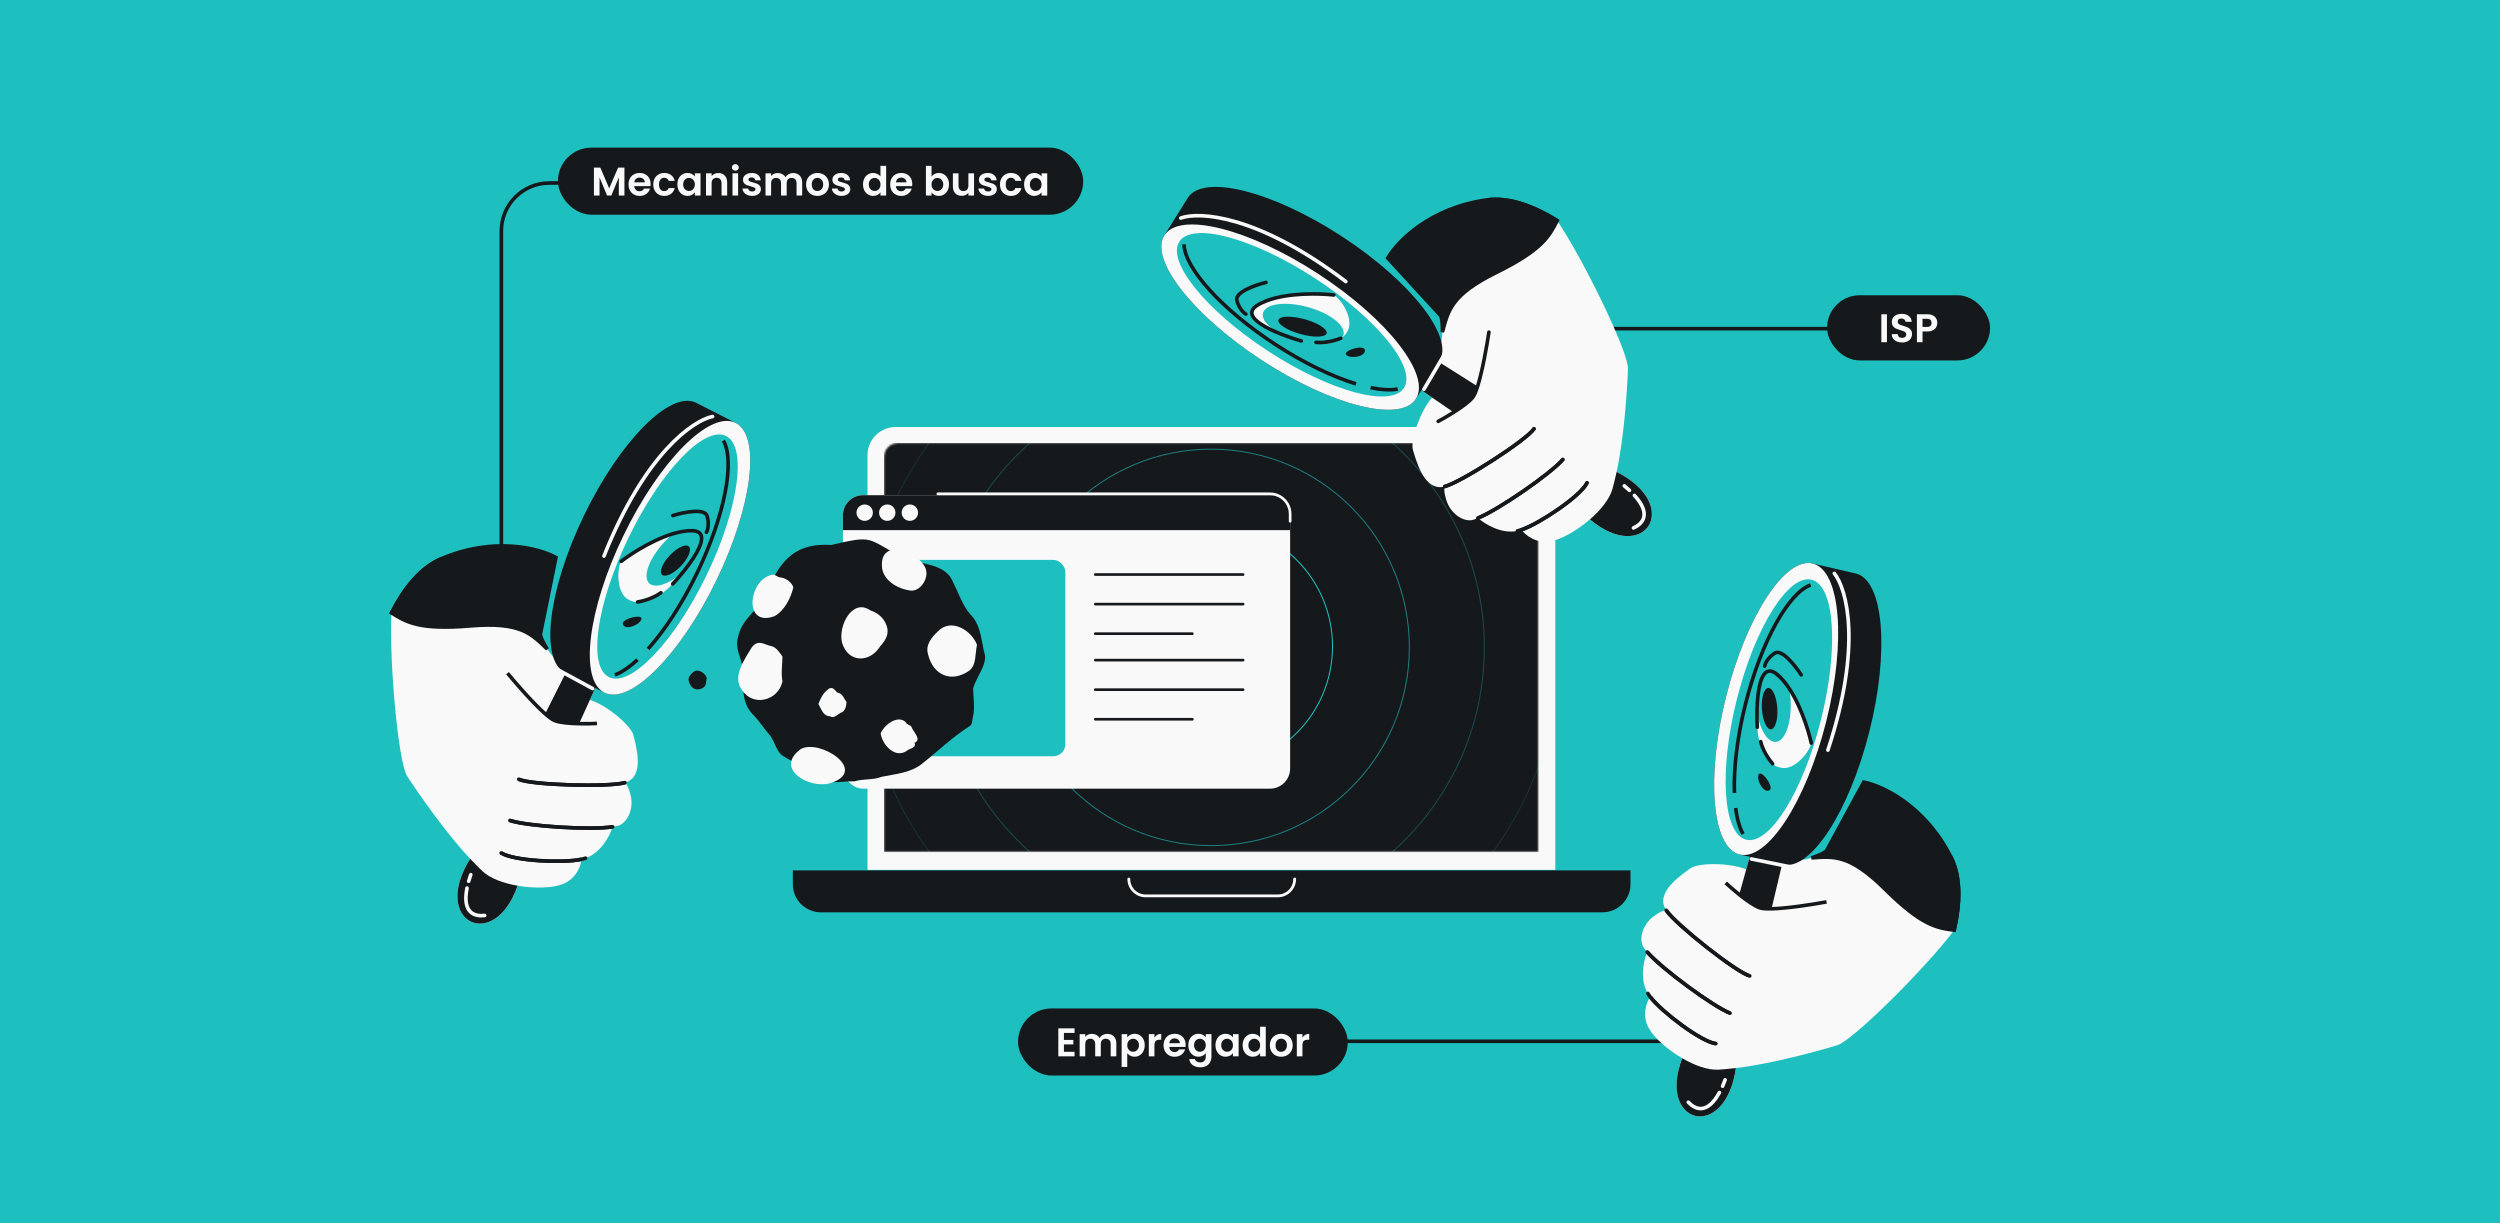 <svg width="1304" height="638" viewBox="0 0 1304 638" fill="none" xmlns="http://www.w3.org/2000/svg">
<rect x="0" y="0" width="1304" height="638" fill="#808080" stroke="none"/>
<rect width="1304" height="638" transform="matrix(1 0 0 -1 0 638)" fill="#1EBFBF"/>
<path d="M413.537 454.002H850.463V461.212C850.463 469.31 843.898 475.875 835.8 475.875H428.2C420.102 475.875 413.537 469.31 413.537 461.212V454.002Z" fill="#16191C"/>
<path d="M588.788 458.496V458.496C588.788 463.355 592.726 467.294 597.585 467.294H666.501C671.36 467.294 675.299 463.355 675.299 458.496V458.496" stroke="#F9F9F9" stroke-width="1.466" stroke-linecap="round"/>
<path d="M452.482 237.399C452.482 229.301 459.047 222.736 467.145 222.736H796.589C804.687 222.736 811.252 229.3 811.252 237.399V453.735H452.482V237.399Z" fill="#F9F9F9"/>
<mask id="mask0_13_2704" style="mask-type:alpha" maskUnits="userSpaceOnUse" x="461" y="231" width="342" height="214">
<path d="M461.105 238.403C461.105 234.353 464.388 231.071 468.437 231.071H795.204C799.253 231.071 802.536 234.353 802.536 238.403V444.465H461.105V238.403Z" fill="#1EBFBF"/>
</mask>
<g mask="url(#mask0_13_2704)">
<rect x="461.105" y="231.071" width="341.431" height="213.394" fill="#16191C"/>
<path d="M643.789 304.94C645.414 304.983 646.948 305.014 648.186 305.237C650.777 305.909 653.218 307.348 654.488 310.227C654.488 310.227 654.773 310.739 654.981 312.215C655.187 313.684 655.501 317.749 655.503 317.784C655.938 324.584 655.985 331.656 656.055 338.32C655.943 340.929 655.229 343.38 654.146 345.62C651.499 351.097 646.647 355.317 642.999 357.513C633.971 362.19 625.24 366.356 617.85 369.711C610.026 372.694 606.475 369.7 605.297 366.145C605.059 365.177 604.977 364.181 605.013 363.261C605.014 363.235 605.088 361.035 605.626 357.435C606.168 353.813 610.157 327.735 614.441 314.366C615.522 311.278 619.552 305.478 629.141 304.94H643.789Z" fill="#1EBFBF"/>
<path d="M642.189 317.142C642.885 317.142 643.45 317.717 643.45 318.427V322.923C643.45 323.632 642.885 324.207 642.189 324.207H641.559C637.382 324.207 633.996 327.658 633.996 331.914V338.818C633.996 346.976 627.506 353.59 619.501 353.59H618.87C618.174 353.59 617.61 353.015 617.61 352.305L617.61 347.81C617.61 347.1 618.174 346.525 618.87 346.525H619.501C623.677 346.525 627.063 343.075 627.063 338.818V331.914C627.063 323.756 633.553 317.142 641.559 317.142L642.189 317.142Z" fill="#16191C"/>
<circle opacity="0.3" cx="631.714" cy="337.684" r="142.516" stroke="#1EBFBF" stroke-width="0.533"/>
<circle opacity="0.15" cx="631.715" cy="337.683" r="181.634" stroke="#1EBFBF" stroke-width="0.533"/>
<circle opacity="0.6" cx="631.716" cy="337.679" r="103.4" stroke="#1EBFBF" stroke-width="0.533"/>
<circle cx="631.237" cy="337.2" r="63.805" stroke="#1EBFBF" stroke-width="0.533"/>
</g>
<rect x="439.661" y="258.284" width="233.273" height="153.086" rx="10.518" fill="#F9F9F9"/>
<path d="M662.416 258.284H450.179C444.37 258.284 439.661 262.993 439.661 268.802V276.528H672.934V268.802C672.934 262.993 668.225 258.284 662.416 258.284Z" fill="#16191C"/>
<path d="M489.173 257.582H662.416C668.225 257.582 672.934 262.292 672.934 268.101V271.892" stroke="#F9F9F9" stroke-width="1.402" stroke-linecap="round"/>
<circle cx="451.017" cy="267.406" r="4.276" fill="#F9F9F9"/>
<circle cx="462.797" cy="267.406" r="4.276" fill="#F9F9F9"/>
<circle cx="474.576" cy="267.406" r="4.276" fill="#F9F9F9"/>
<path d="M571.303 299.679H648.4" stroke="#16191C" stroke-width="1.402" stroke-linecap="round"/>
<path d="M571.303 315.105H648.4" stroke="#16191C" stroke-width="1.402" stroke-linecap="round"/>
<path d="M571.303 330.532H621.922" stroke="#16191C" stroke-width="1.402" stroke-linecap="round"/>
<path d="M571.303 344.315H648.4" stroke="#16191C" stroke-width="1.402" stroke-linecap="round"/>
<path d="M571.303 359.742H648.4" stroke="#16191C" stroke-width="1.402" stroke-linecap="round"/>
<path d="M571.303 375.169H621.922" stroke="#16191C" stroke-width="1.402" stroke-linecap="round"/>
<rect x="455.852" y="292.036" width="99.825" height="102.429" rx="6.311" fill="#1EBFBF"/>
<path d="M512.51 336.031C512.864 337.715 513.06 339.446 513.61 341.073C515.008 346.524 509.08 353.499 507.587 358.996C507.621 363.933 508.702 368.956 507.464 373.935C506.972 375.809 507.392 378.174 505.3 379.056C496.479 384.706 488.88 392.142 480.646 398.61C474.744 403.181 466.965 403.717 459.9 405.168C455.35 407.021 450.392 406.083 445.848 407.533C441.558 407.431 437.224 408.207 432.931 407.925C429 408.066 426.047 405.938 423.312 403.419C419.189 399.516 413.744 397.648 409.02 394.674C405.059 392.624 404.38 387.333 401.82 383.854C398.874 380.521 396.45 376.696 393.424 373.401C386.04 366.612 387.849 357.053 387.39 348.088C386.456 342.981 383.377 338.096 384.877 332.678C386.555 323.321 395.078 317.902 400.338 310.593C400.603 310.256 400.89 309.806 400.892 309.407C400.913 306.095 402.401 303.236 403.914 300.485C410.878 287.954 419.466 283.438 433.589 284.254C456.34 278.899 451.656 280.841 471.216 290.957C479.963 294.612 493.527 293.546 497.298 304.073C500.162 309.618 502.034 315.846 506.239 320.581C510.461 324.763 511.408 330.46 512.51 336.031Z" fill="#16191C"/>
<path d="M509.612 336.367C508.566 340.647 509.387 346.649 505.777 349.649C496.435 356.44 486.646 352.291 484.074 341.271C482.62 336.402 485.853 332.513 489.137 329.409C495.983 322.115 506.695 328.656 509.612 336.367Z" fill="#F9F9F9"/>
<path d="M368.622 353.518C368.239 355.085 368.539 357.284 367.217 358.382C363.796 360.869 360.211 359.35 359.269 355.314C358.737 353.531 359.92 352.106 361.123 350.97C363.63 348.299 367.553 350.694 368.622 353.518Z" fill="#16191C"/>
<path d="M402.859 299.795C404.383 299.552 405.221 300.805 406.531 301.124C409.607 301.208 413.204 303.766 413.794 306.464C412.431 312.077 409.08 318.675 403.874 321.44C387.269 327.401 390.59 301.861 402.859 299.795Z" fill="#F9F9F9"/>
<path d="M408.118 342.425C408.082 346.721 407.303 351.111 408.146 355.333C406.088 365.499 392.539 369.062 386.829 359.596C381.82 352.837 388.51 343.706 392.147 337.635C395.582 333.362 398.24 336.102 402.129 336.982C404.843 337.313 407.125 341.084 408.118 342.425Z" fill="#F9F9F9"/>
<path d="M439.229 335.242C437 326.543 444.605 311.851 453.91 318.343C458.047 319.746 461.154 322.422 462.489 326.455C464.005 330.581 461.878 334.044 459.141 337.065C453.493 346.088 442.28 345.627 439.229 335.242Z" fill="#F9F9F9"/>
<path d="M433.043 408.53C422.025 411.686 403.69 400.956 417.633 390.746C427.459 385.099 453.643 402.08 433.043 408.53Z" fill="#F9F9F9"/>
<path d="M460.228 297.101C457.651 280.776 477.327 286.157 482.431 295.68C485.157 300.51 480.668 308.451 475.036 308.073C468.852 307.285 461.688 303.491 460.228 297.101Z" fill="#F9F9F9"/>
<path d="M477.016 387.407C478.186 390.403 474.379 390.141 472.875 391.703C466.764 395.861 460.073 388.241 459.352 382.519C461.185 378.161 468.137 372.661 472.435 376.669C472.89 378.128 474.595 377.925 475.386 379.061C476.194 381.671 481.044 385.761 477.016 387.407Z" fill="#F9F9F9"/>
<path d="M432.842 358.946C435.418 358.249 435.637 361.356 437.654 361.525C439.587 362.04 440.352 364.686 441.541 366.156C441.493 368.316 440.847 371.214 438.389 371.829C436.506 372.878 435.23 374.881 432.781 373.601C429.229 373.429 428.435 369.772 426.888 367.169C428.071 364.08 429.774 360.621 432.842 358.946Z" fill="#F9F9F9"/>
<path d="M998.841 171.429L837.999 171.429" stroke="#16191C" stroke-width="1.891"/>
<g clip-path="url(#clip0_13_2704)">
<rect x="953" y="154" width="85" height="34" rx="17" fill="#16191C"/>
<path d="M984.23 163.906V178.5H981.302V163.906H984.23ZM992.16 178.646C991.143 178.646 990.223 178.472 989.401 178.124C988.592 177.775 987.951 177.273 987.477 176.618C987.003 175.963 986.759 175.19 986.745 174.297H989.881C989.923 174.897 990.132 175.371 990.509 175.719C990.899 176.068 991.429 176.242 992.098 176.242C992.781 176.242 993.317 176.082 993.708 175.761C994.098 175.427 994.293 174.994 994.293 174.465C994.293 174.033 994.161 173.677 993.896 173.398C993.631 173.12 993.296 172.904 992.892 172.75C992.502 172.583 991.958 172.402 991.261 172.207C990.314 171.928 989.54 171.656 988.941 171.391C988.355 171.112 987.846 170.701 987.414 170.158C986.996 169.6 986.787 168.861 986.787 167.941C986.787 167.077 987.003 166.325 987.435 165.683C987.867 165.042 988.474 164.554 989.254 164.22C990.035 163.871 990.927 163.697 991.93 163.697C993.436 163.697 994.655 164.066 995.589 164.805C996.537 165.53 997.06 166.548 997.157 167.858H993.938C993.91 167.356 993.694 166.945 993.289 166.624C992.899 166.29 992.376 166.122 991.721 166.122C991.15 166.122 990.69 166.269 990.341 166.562C990.007 166.854 989.84 167.279 989.84 167.837C989.84 168.227 989.965 168.555 990.216 168.82C990.481 169.07 990.801 169.28 991.178 169.447C991.568 169.6 992.112 169.781 992.809 169.99C993.756 170.269 994.53 170.548 995.129 170.827C995.729 171.106 996.244 171.524 996.677 172.081C997.109 172.639 997.325 173.371 997.325 174.277C997.325 175.057 997.123 175.782 996.718 176.451C996.314 177.12 995.722 177.657 994.941 178.061C994.161 178.451 993.234 178.646 992.16 178.646ZM1010.5 168.422C1010.5 169.203 1010.32 169.935 1009.94 170.618C1009.58 171.301 1009 171.851 1008.2 172.269C1007.42 172.688 1006.43 172.897 1005.24 172.897H1002.79V178.5H999.862V163.906H1005.24C1006.36 163.906 1007.33 164.101 1008.12 164.492C1008.92 164.882 1009.51 165.419 1009.9 166.102C1010.3 166.785 1010.5 167.558 1010.5 168.422ZM1005.11 170.534C1005.92 170.534 1006.52 170.353 1006.91 169.99C1007.3 169.614 1007.49 169.091 1007.49 168.422C1007.49 167.001 1006.7 166.29 1005.11 166.29H1002.79V170.534H1005.11Z" fill="#F9F9F9"/>
</g>
<path d="M753.579 253.767C742.64 256.716 738.53 239.482 737.004 234.754C735.498 230.084 740.653 214.493 746.985 207.359L741.062 203.283L750.357 188.684C750.344 186.377 750.507 183.973 751.136 181.473C751.896 178.453 752.246 175.669 752.349 173.251C752.522 169.199 752.002 166.177 751.559 164.806L723.834 134.599C728.658 126.179 745.752 108.329 775.537 104.288C787.185 102.708 800.012 107.499 812.215 115.076C825.972 135.385 849.363 183.541 849.14 192.197C848.909 201.117 847.179 228.337 843.227 246.143C878.036 263.788 857.779 294.843 829.296 270.923C822.497 276.805 814.345 281.364 808.902 282.321C800.998 283.711 795.424 278.897 793.624 276.316C792.853 276.576 792.141 276.779 791.498 276.916C783.031 278.719 774.271 273.193 770.95 270.204C769.284 270.886 768.043 271.295 767.374 271.358C762.307 271.832 756.502 267.325 754.553 261.283C752.994 256.45 753.254 254.259 753.579 253.767Z" fill="#F9F9F9"/>
<path d="M800.132 223.667C796.235 229.564 762.332 251.406 753.581 253.766M775.539 104.286C787.186 102.706 800.014 107.498 812.217 115.074M815.164 239.698C808.958 246.986 781.898 265.721 770.951 270.202M791.499 276.914C792.143 276.777 792.855 276.574 793.626 276.315C803.008 273.154 824.494 258.729 827.79 251.866" stroke="#16191C" stroke-width="1.891" stroke-linecap="round"/>
<path d="M768.169 207.299C766.282 209.621 762.216 212.54 758.208 215.079L741.062 203.283L750.358 188.684L770.708 201.549C769.866 204.209 769.006 206.269 768.169 207.299Z" fill="#16191C"/>
<path d="M841.024 255.137C839.483 260.454 834.84 266.128 829.296 270.923C857.779 294.842 878.036 263.788 843.227 246.142C842.385 249.936 841.627 253.058 841.024 255.137Z" fill="#16191C"/>
<path d="M800.13 223.668C796.232 229.566 762.329 251.408 753.578 253.767M815.162 239.699C808.955 246.988 781.895 265.723 770.949 270.204M827.788 251.867C824.492 258.73 803.006 273.156 793.624 276.316M750.154 219.78C752.149 218.719 755.161 217.009 758.207 215.079C762.215 212.54 766.281 209.621 768.168 207.299C769.005 206.269 769.865 204.209 770.707 201.549C773.207 193.652 775.544 180.468 776.615 173.252" stroke="#16191C" stroke-width="1.891" stroke-linecap="round"/>
<path d="M723.836 134.598L751.562 164.804C752.004 166.175 752.524 169.197 752.351 173.25C755.385 162.115 756.73 153.856 780.498 142.129C804.265 130.401 808.086 123.368 812.217 115.075C800.015 107.498 787.187 102.707 775.54 104.287C745.754 108.328 728.66 126.178 723.836 134.598Z" fill="#16191C" stroke="#16191C" stroke-width="1.891"/>
<path d="M750.708 188.541C758.826 176.092 736.064 146.867 699.868 123.265C663.672 99.663 627.749 90.623 619.631 103.072L607.396 122.68C599.278 135.129 622.04 164.355 658.236 187.956C694.432 211.558 730.355 220.599 738.473 208.149L750.708 188.541Z" fill="#16191C"/>
<ellipse cx="672.934" cy="165.412" rx="26.91" ry="78.24" transform="rotate(-56.894 672.934 165.412)" fill="#F9F9F9"/>
<ellipse cx="673.729" cy="164.188" rx="22.584" ry="69.911" transform="rotate(-56.894 673.729 164.188)" fill="#F9F9F9"/>
<ellipse cx="673.729" cy="164.188" rx="22.584" ry="69.911" transform="rotate(-56.894 673.729 164.188)" fill="#1EBFBF"/>
<path d="M617.588 127.403C617.768 139.645 637.058 161.304 665.11 179.595C680.116 189.38 694.994 196.482 707.311 200.241M714.904 202.201C720.499 203.352 725.31 203.618 729.027 202.914" stroke="#16191C" stroke-width="1.891"/>
<path d="M655.862 159.206C666.582 152.529 686.894 152.86 695.71 153.86C699.618 155.997 706.165 166.312 703.038 172.417C698.581 181.12 686.793 179.982 678.769 177.833C666.666 174.406 645.142 165.883 655.862 159.206Z" fill="#F9F9F9"/>
<ellipse cx="679.784" cy="168.985" rx="21.758" ry="9.121" transform="rotate(15.425 679.784 168.985)" fill="#1EBFBF"/>
<ellipse cx="679.402" cy="170.378" rx="13.049" ry="4.025" transform="rotate(15.425 679.402 170.378)" fill="#16191C"/>
<path d="M695.71 153.86C688.152 153.002 672.142 152.637 660.973 156.758C659.115 157.444 657.391 158.253 655.862 159.206C654.645 159.964 653.843 160.745 653.396 161.541C652.369 163.369 653.216 165.27 655.196 167.119C659.942 171.552 671.198 175.689 678.768 177.832M660.336 147.302C654.78 148.647 643.964 152.423 645.149 156.761C646.334 161.099 648.773 163.281 649.844 163.829M686.402 178.576C688.32 178.827 693.592 178.75 699.341 176.431" stroke="#16191C" stroke-width="1.891" stroke-linecap="round"/>
<path d="M711.826 182.189C710.478 179.674 699.789 183.122 702.351 185.246C704.914 187.369 713.001 185.833 711.826 182.189Z" fill="#16191C"/>
<path d="M742.724 203.036L753.019 185.504M615.892 113.739C625.498 110.253 656.164 111.999 701.983 146.867M852.015 275.372C856.749 273.265 861.497 268.252 852.515 258.39M849.928 255.764C849.035 254.927 848.133 254.148 847.231 253.424" stroke="#F9F9F9" stroke-width="1.891" stroke-linecap="round"/>
<path d="M261.51 298.793L261.51 120.464C261.51 106.657 272.703 95.464 286.51 95.464H385.115" stroke="#16191C" stroke-width="1.891"/>
<rect x="291" y="77" width="274" height="35" rx="17.5" fill="#16191C"/>
<path d="M325.704 87.406V102H322.777V92.508L318.867 102H316.651L312.72 92.508V102H309.793V87.406H313.118L317.759 98.257L322.401 87.406H325.704ZM339.366 95.958C339.366 96.376 339.338 96.752 339.282 97.087H330.814C330.884 97.923 331.177 98.578 331.693 99.052C332.208 99.526 332.842 99.763 333.595 99.763C334.682 99.763 335.456 99.296 335.916 98.362H339.073C338.739 99.477 338.097 100.397 337.15 101.122C336.202 101.833 335.038 102.188 333.658 102.188C332.543 102.188 331.539 101.944 330.647 101.456C329.769 100.955 329.079 100.251 328.577 99.345C328.089 98.439 327.845 97.393 327.845 96.209C327.845 95.01 328.089 93.957 328.577 93.051C329.065 92.145 329.748 91.448 330.626 90.961C331.504 90.473 332.515 90.229 333.658 90.229C334.759 90.229 335.742 90.466 336.606 90.94C337.484 91.414 338.16 92.09 338.634 92.968C339.122 93.832 339.366 94.829 339.366 95.958ZM336.334 95.121C336.32 94.369 336.048 93.769 335.519 93.323C334.989 92.863 334.341 92.633 333.574 92.633C332.849 92.633 332.236 92.856 331.734 93.302C331.247 93.734 330.947 94.341 330.835 95.121H336.334ZM340.75 96.209C340.75 95.01 340.994 93.964 341.481 93.072C341.969 92.166 342.645 91.469 343.51 90.981C344.374 90.48 345.363 90.229 346.478 90.229C347.914 90.229 349.099 90.591 350.033 91.316C350.981 92.027 351.615 93.031 351.935 94.327H348.778C348.611 93.825 348.325 93.435 347.921 93.156C347.531 92.863 347.043 92.717 346.458 92.717C345.621 92.717 344.959 93.023 344.471 93.637C343.983 94.236 343.739 95.093 343.739 96.209C343.739 97.31 343.983 98.167 344.471 98.78C344.959 99.379 345.621 99.679 346.458 99.679C347.642 99.679 348.416 99.15 348.778 98.09H351.935C351.615 99.345 350.981 100.341 350.033 101.08C349.085 101.819 347.9 102.188 346.478 102.188C345.363 102.188 344.374 101.944 343.51 101.456C342.645 100.955 341.969 100.258 341.481 99.366C340.994 98.46 340.75 97.407 340.75 96.209ZM353.327 96.167C353.327 94.996 353.557 93.957 354.017 93.051C354.491 92.145 355.125 91.448 355.92 90.961C356.728 90.473 357.627 90.229 358.617 90.229C359.481 90.229 360.234 90.403 360.875 90.751C361.53 91.1 362.053 91.539 362.443 92.069V90.417H365.391V102H362.443V100.306C362.067 100.85 361.544 101.303 360.875 101.665C360.22 102.014 359.46 102.188 358.596 102.188C357.62 102.188 356.728 101.937 355.92 101.435C355.125 100.934 354.491 100.23 354.017 99.324C353.557 98.404 353.327 97.351 353.327 96.167ZM362.443 96.209C362.443 95.498 362.304 94.891 362.025 94.389C361.746 93.874 361.37 93.484 360.896 93.219C360.422 92.94 359.913 92.8 359.37 92.8C358.826 92.8 358.324 92.933 357.864 93.198C357.404 93.463 357.028 93.853 356.735 94.369C356.456 94.87 356.317 95.47 356.317 96.167C356.317 96.864 356.456 97.477 356.735 98.007C357.028 98.522 357.404 98.919 357.864 99.198C358.338 99.477 358.84 99.617 359.37 99.617C359.913 99.617 360.422 99.484 360.896 99.219C361.37 98.941 361.746 98.55 362.025 98.048C362.304 97.533 362.443 96.919 362.443 96.209ZM374.669 90.25C376.049 90.25 377.164 90.689 378.014 91.567C378.864 92.431 379.289 93.644 379.289 95.205V102H376.362V95.602C376.362 94.682 376.132 93.978 375.672 93.49C375.212 92.989 374.585 92.738 373.791 92.738C372.982 92.738 372.341 92.989 371.867 93.49C371.407 93.978 371.177 94.682 371.177 95.602V102H368.25V90.417H371.177V91.86C371.567 91.358 372.062 90.968 372.662 90.689C373.275 90.396 373.944 90.25 374.669 90.25ZM383.557 89.037C383.042 89.037 382.61 88.877 382.261 88.556C381.927 88.222 381.759 87.81 381.759 87.323C381.759 86.835 381.927 86.43 382.261 86.11C382.61 85.775 383.042 85.608 383.557 85.608C384.073 85.608 384.498 85.775 384.833 86.11C385.181 86.43 385.355 86.835 385.355 87.323C385.355 87.81 385.181 88.222 384.833 88.556C384.498 88.877 384.073 89.037 383.557 89.037ZM385 90.417V102H382.073V90.417H385ZM392.325 102.188C391.377 102.188 390.526 102.021 389.774 101.686C389.021 101.338 388.422 100.871 387.976 100.286C387.544 99.7 387.307 99.052 387.265 98.341H390.213C390.269 98.787 390.485 99.156 390.861 99.449C391.251 99.742 391.732 99.888 392.304 99.888C392.861 99.888 393.293 99.777 393.6 99.554C393.921 99.331 394.081 99.045 394.081 98.697C394.081 98.32 393.886 98.041 393.495 97.86C393.119 97.665 392.513 97.456 391.676 97.233C390.812 97.024 390.101 96.808 389.544 96.585C389 96.362 388.526 96.02 388.122 95.56C387.732 95.1 387.537 94.48 387.537 93.7C387.537 93.058 387.718 92.473 388.08 91.943C388.457 91.414 388.986 90.995 389.669 90.689C390.366 90.382 391.182 90.229 392.115 90.229C393.495 90.229 394.597 90.577 395.419 91.274C396.241 91.957 396.694 92.884 396.778 94.055H393.976C393.934 93.595 393.739 93.233 393.391 92.968C393.056 92.689 392.603 92.55 392.032 92.55C391.502 92.55 391.091 92.647 390.798 92.842C390.519 93.037 390.38 93.309 390.38 93.658C390.38 94.048 390.575 94.348 390.966 94.557C391.356 94.752 391.962 94.954 392.785 95.163C393.621 95.372 394.311 95.588 394.854 95.811C395.398 96.034 395.865 96.383 396.255 96.857C396.659 97.317 396.869 97.93 396.882 98.697C396.882 99.366 396.694 99.965 396.318 100.495C395.956 101.024 395.426 101.442 394.729 101.749C394.046 102.042 393.244 102.188 392.325 102.188ZM413.67 90.25C415.092 90.25 416.235 90.689 417.099 91.567C417.977 92.431 418.416 93.644 418.416 95.205V102H415.489V95.602C415.489 94.696 415.259 94.006 414.799 93.532C414.339 93.044 413.712 92.8 412.917 92.8C412.123 92.8 411.489 93.044 411.015 93.532C410.555 94.006 410.325 94.696 410.325 95.602V102H407.398V95.602C407.398 94.696 407.168 94.006 406.708 93.532C406.248 93.044 405.62 92.8 404.826 92.8C404.017 92.8 403.376 93.044 402.902 93.532C402.442 94.006 402.212 94.696 402.212 95.602V102H399.285V90.417H402.212V91.818C402.589 91.33 403.07 90.947 403.655 90.668C404.254 90.389 404.91 90.25 405.62 90.25C406.526 90.25 407.335 90.445 408.046 90.835C408.757 91.212 409.307 91.755 409.697 92.466C410.074 91.797 410.617 91.26 411.328 90.856C412.053 90.452 412.834 90.25 413.67 90.25ZM426.337 102.188C425.222 102.188 424.218 101.944 423.326 101.456C422.434 100.955 421.73 100.251 421.215 99.345C420.713 98.439 420.462 97.393 420.462 96.209C420.462 95.024 420.72 93.978 421.236 93.072C421.765 92.166 422.483 91.469 423.389 90.981C424.295 90.48 425.306 90.229 426.421 90.229C427.536 90.229 428.546 90.48 429.452 90.981C430.358 91.469 431.069 92.166 431.585 93.072C432.115 93.978 432.38 95.024 432.38 96.209C432.38 97.393 432.108 98.439 431.564 99.345C431.034 100.251 430.31 100.955 429.39 101.456C428.484 101.944 427.466 102.188 426.337 102.188ZM426.337 99.637C426.867 99.637 427.362 99.512 427.822 99.261C428.296 98.996 428.672 98.606 428.951 98.09C429.229 97.575 429.369 96.947 429.369 96.209C429.369 95.107 429.076 94.264 428.491 93.679C427.919 93.079 427.215 92.78 426.379 92.78C425.543 92.78 424.839 93.079 424.267 93.679C423.71 94.264 423.431 95.107 423.431 96.209C423.431 97.31 423.703 98.16 424.246 98.759C424.804 99.345 425.501 99.637 426.337 99.637ZM438.959 102.188C438.011 102.188 437.161 102.021 436.408 101.686C435.656 101.338 435.056 100.871 434.61 100.286C434.178 99.7 433.941 99.052 433.899 98.341H436.848C436.903 98.787 437.119 99.156 437.496 99.449C437.886 99.742 438.367 99.888 438.938 99.888C439.496 99.888 439.928 99.777 440.235 99.554C440.555 99.331 440.716 99.045 440.716 98.697C440.716 98.32 440.52 98.041 440.13 97.86C439.754 97.665 439.147 97.456 438.311 97.233C437.447 97.024 436.736 96.808 436.178 96.585C435.635 96.362 435.161 96.02 434.757 95.56C434.366 95.1 434.171 94.48 434.171 93.7C434.171 93.058 434.353 92.473 434.715 91.943C435.091 91.414 435.621 90.995 436.304 90.689C437.001 90.382 437.816 90.229 438.75 90.229C440.13 90.229 441.231 90.577 442.054 91.274C442.876 91.957 443.329 92.884 443.413 94.055H440.611C440.569 93.595 440.374 93.233 440.026 92.968C439.691 92.689 439.238 92.55 438.667 92.55C438.137 92.55 437.726 92.647 437.433 92.842C437.154 93.037 437.015 93.309 437.015 93.658C437.015 94.048 437.21 94.348 437.6 94.557C437.991 94.752 438.597 94.954 439.419 95.163C440.256 95.372 440.946 95.588 441.489 95.811C442.033 96.034 442.5 96.383 442.89 96.857C443.294 97.317 443.503 97.93 443.517 98.697C443.517 99.366 443.329 99.965 442.953 100.495C442.59 101.024 442.061 101.442 441.364 101.749C440.681 102.042 439.879 102.188 438.959 102.188ZM450.149 96.167C450.149 94.996 450.379 93.957 450.839 93.051C451.313 92.145 451.954 91.448 452.763 90.961C453.571 90.473 454.47 90.229 455.46 90.229C456.213 90.229 456.93 90.396 457.613 90.731C458.296 91.051 458.84 91.483 459.244 92.027V86.528H462.213V102H459.244V100.286C458.882 100.857 458.373 101.317 457.718 101.665C457.063 102.014 456.303 102.188 455.439 102.188C454.463 102.188 453.571 101.937 452.763 101.435C451.954 100.934 451.313 100.23 450.839 99.324C450.379 98.404 450.149 97.351 450.149 96.167ZM459.265 96.209C459.265 95.498 459.126 94.891 458.847 94.389C458.568 93.874 458.192 93.484 457.718 93.219C457.244 92.94 456.735 92.8 456.192 92.8C455.648 92.8 455.146 92.933 454.686 93.198C454.226 93.463 453.85 93.853 453.557 94.369C453.279 94.87 453.139 95.47 453.139 96.167C453.139 96.864 453.279 97.477 453.557 98.007C453.85 98.522 454.226 98.919 454.686 99.198C455.16 99.477 455.662 99.617 456.192 99.617C456.735 99.617 457.244 99.484 457.718 99.219C458.192 98.941 458.568 98.55 458.847 98.048C459.126 97.533 459.265 96.919 459.265 96.209ZM475.84 95.958C475.84 96.376 475.812 96.752 475.756 97.087H467.288C467.358 97.923 467.651 98.578 468.166 99.052C468.682 99.526 469.316 99.763 470.069 99.763C471.156 99.763 471.93 99.296 472.39 98.362H475.547C475.212 99.477 474.571 100.397 473.623 101.122C472.676 101.833 471.512 102.188 470.132 102.188C469.017 102.188 468.013 101.944 467.121 101.456C466.243 100.955 465.553 100.251 465.051 99.345C464.563 98.439 464.319 97.393 464.319 96.209C464.319 95.01 464.563 93.957 465.051 93.051C465.539 92.145 466.222 91.448 467.1 90.961C467.978 90.473 468.989 90.229 470.132 90.229C471.233 90.229 472.216 90.466 473.08 90.94C473.958 91.414 474.634 92.09 475.108 92.968C475.596 93.832 475.84 94.829 475.84 95.958ZM472.808 95.121C472.794 94.369 472.522 93.769 471.993 93.323C471.463 92.863 470.815 92.633 470.048 92.633C469.323 92.633 468.71 92.856 468.208 93.302C467.72 93.734 467.421 94.341 467.309 95.121H472.808ZM485.885 92.111C486.262 91.553 486.777 91.1 487.433 90.751C488.102 90.403 488.861 90.229 489.712 90.229C490.701 90.229 491.593 90.473 492.388 90.961C493.196 91.448 493.83 92.145 494.29 93.051C494.764 93.943 495.001 94.982 495.001 96.167C495.001 97.351 494.764 98.404 494.29 99.324C493.83 100.23 493.196 100.934 492.388 101.435C491.593 101.937 490.701 102.188 489.712 102.188C488.847 102.188 488.088 102.021 487.433 101.686C486.791 101.338 486.276 100.892 485.885 100.348V102H482.958V86.528H485.885V92.111ZM492.011 96.167C492.011 95.47 491.865 94.87 491.572 94.369C491.294 93.853 490.917 93.463 490.443 93.198C489.983 92.933 489.482 92.8 488.938 92.8C488.408 92.8 487.906 92.94 487.433 93.219C486.973 93.484 486.596 93.874 486.304 94.389C486.025 94.905 485.885 95.511 485.885 96.209C485.885 96.905 486.025 97.512 486.304 98.028C486.596 98.543 486.973 98.941 487.433 99.219C487.906 99.484 488.408 99.617 488.938 99.617C489.482 99.617 489.983 99.477 490.443 99.198C490.917 98.919 491.294 98.522 491.572 98.007C491.865 97.491 492.011 96.877 492.011 96.167ZM508.063 90.417V102H505.115V100.536C504.739 101.038 504.244 101.435 503.631 101.728C503.031 102.007 502.376 102.146 501.665 102.146C500.759 102.146 499.958 101.958 499.261 101.582C498.564 101.192 498.013 100.627 497.609 99.888C497.219 99.136 497.024 98.243 497.024 97.212V90.417H499.951V96.794C499.951 97.714 500.181 98.425 500.641 98.927C501.101 99.414 501.728 99.658 502.523 99.658C503.331 99.658 503.965 99.414 504.425 98.927C504.885 98.425 505.115 97.714 505.115 96.794V90.417H508.063ZM515.384 102.188C514.436 102.188 513.586 102.021 512.833 101.686C512.08 101.338 511.481 100.871 511.035 100.286C510.603 99.7 510.366 99.052 510.324 98.341H513.272C513.328 98.787 513.544 99.156 513.92 99.449C514.311 99.742 514.791 99.888 515.363 99.888C515.92 99.888 516.353 99.777 516.659 99.554C516.98 99.331 517.14 99.045 517.14 98.697C517.14 98.32 516.945 98.041 516.555 97.86C516.178 97.665 515.572 97.456 514.736 97.233C513.871 97.024 513.161 96.808 512.603 96.585C512.059 96.362 511.586 96.02 511.181 95.56C510.791 95.1 510.596 94.48 510.596 93.7C510.596 93.058 510.777 92.473 511.139 91.943C511.516 91.414 512.045 90.995 512.728 90.689C513.425 90.382 514.241 90.229 515.175 90.229C516.555 90.229 517.656 90.577 518.478 91.274C519.301 91.957 519.754 92.884 519.837 94.055H517.036C516.994 93.595 516.799 93.233 516.45 92.968C516.116 92.689 515.663 92.55 515.091 92.55C514.561 92.55 514.15 92.647 513.858 92.842C513.579 93.037 513.439 93.309 513.439 93.658C513.439 94.048 513.635 94.348 514.025 94.557C514.415 94.752 515.021 94.954 515.844 95.163C516.68 95.372 517.37 95.588 517.914 95.811C518.457 96.034 518.924 96.383 519.315 96.857C519.719 97.317 519.928 97.93 519.942 98.697C519.942 99.366 519.754 99.965 519.377 100.495C519.015 101.024 518.485 101.442 517.788 101.749C517.105 102.042 516.304 102.188 515.384 102.188ZM521.592 96.209C521.592 95.01 521.836 93.964 522.324 93.072C522.812 92.166 523.488 91.469 524.352 90.981C525.216 90.48 526.206 90.229 527.321 90.229C528.756 90.229 529.941 90.591 530.875 91.316C531.823 92.027 532.457 93.031 532.778 94.327H529.621C529.453 93.825 529.168 93.435 528.763 93.156C528.373 92.863 527.885 92.717 527.3 92.717C526.463 92.717 525.801 93.023 525.313 93.637C524.826 94.236 524.582 95.093 524.582 96.209C524.582 97.31 524.826 98.167 525.313 98.78C525.801 99.379 526.463 99.679 527.3 99.679C528.485 99.679 529.258 99.15 529.621 98.09H532.778C532.457 99.345 531.823 100.341 530.875 101.08C529.927 101.819 528.742 102.188 527.321 102.188C526.206 102.188 525.216 101.944 524.352 101.456C523.488 100.955 522.812 100.258 522.324 99.366C521.836 98.46 521.592 97.407 521.592 96.209ZM534.169 96.167C534.169 94.996 534.399 93.957 534.859 93.051C535.333 92.145 535.967 91.448 536.762 90.961C537.57 90.473 538.469 90.229 539.459 90.229C540.323 90.229 541.076 90.403 541.717 90.751C542.372 91.1 542.895 91.539 543.285 92.069V90.417H546.233V102H543.285V100.306C542.909 100.85 542.386 101.303 541.717 101.665C541.062 102.014 540.302 102.188 539.438 102.188C538.462 102.188 537.57 101.937 536.762 101.435C535.967 100.934 535.333 100.23 534.859 99.324C534.399 98.404 534.169 97.351 534.169 96.167ZM543.285 96.209C543.285 95.498 543.146 94.891 542.867 94.389C542.588 93.874 542.212 93.484 541.738 93.219C541.264 92.94 540.755 92.8 540.212 92.8C539.668 92.8 539.166 92.933 538.706 93.198C538.246 93.463 537.87 93.853 537.577 94.369C537.299 94.87 537.159 95.47 537.159 96.167C537.159 96.864 537.299 97.477 537.577 98.007C537.87 98.522 538.246 98.919 538.706 99.198C539.18 99.477 539.682 99.617 540.212 99.617C540.755 99.617 541.264 99.484 541.738 99.219C542.212 98.941 542.588 98.55 542.867 98.048C543.146 97.533 543.285 96.919 543.285 96.209Z" fill="#F9F9F9"/>
<path d="M325.968 408.231C336.861 405.115 331.493 388.23 330.361 383.392C329.243 378.614 316.784 367.918 307.679 365.071L310.652 358.524L295.158 350.812C293.979 348.828 292.6 346.853 290.771 345.035C288.563 342.841 286.827 340.635 285.492 338.617C283.253 335.235 282.14 332.377 281.812 330.975L289.984 290.795C281.508 286.07 257.657 279.595 230.055 291.497C219.261 296.151 210.743 306.872 204.197 319.657C202.887 344.153 207.686 397.473 212.343 404.773C217.141 412.296 232.664 434.724 245.233 447.939C224.514 481.01 257.886 497.167 269.95 461.983C278.808 463.515 288.144 463.216 293.301 461.229C300.789 458.343 303.082 451.343 303.292 448.204C304.087 448.029 304.801 447.835 305.423 447.621C313.607 444.798 318.261 435.546 319.565 431.272C321.344 430.997 322.618 430.708 323.223 430.416C327.809 428.209 330.457 421.353 329.01 415.172C327.853 410.227 326.5 408.484 325.968 408.231Z" fill="#F9F9F9"/>
<path d="M270.564 406.455C276.945 409.497 317.256 410.722 325.97 408.229M230.056 291.495C219.263 296.149 210.745 306.871 204.199 319.656M265.955 427.942C275.031 430.985 307.877 433.078 319.566 431.27M305.425 447.619C304.803 447.833 304.088 448.027 303.293 448.203C293.626 450.334 267.778 449.059 261.414 444.879" stroke="#16191C" stroke-width="1.891" stroke-linecap="round"/>
<path d="M289.503 375.946C292.317 376.962 297.306 377.366 302.049 377.474L310.654 358.524L295.16 350.811L284.362 372.33C286.455 374.174 288.255 375.495 289.503 375.946Z" fill="#16191C"/>
<path d="M251.762 454.508C255.825 458.268 262.729 460.734 269.952 461.983C257.888 497.166 224.515 481.01 245.235 447.938C247.913 450.754 250.173 453.038 251.762 454.508Z" fill="#16191C"/>
<path d="M270.563 406.456C276.944 409.499 317.255 410.724 325.969 408.231M265.954 427.944C275.03 430.987 307.876 433.079 319.565 431.272M261.413 444.88C267.777 449.06 293.625 450.336 303.292 448.204M311.372 377.348C309.115 377.468 305.653 377.557 302.048 377.474C297.305 377.366 292.316 376.963 289.502 375.946C288.253 375.496 286.454 374.175 284.361 372.331C278.146 366.855 269.343 356.765 264.704 351.136" stroke="#16191C" stroke-width="1.891"/>
<path d="M289.986 290.795L281.814 330.975C282.142 332.377 283.256 335.234 285.494 338.617C277.151 330.642 271.739 324.261 245.328 326.473C218.917 328.685 212.016 324.631 204.199 319.657C210.745 306.872 219.263 296.15 230.057 291.496C257.659 279.595 281.511 286.07 289.986 290.795Z" fill="#16191C" stroke="#16191C" stroke-width="1.891"/>
<path d="M294.788 350.871C281.412 344.392 285.838 307.614 304.674 268.725C323.509 229.835 349.622 203.561 362.998 210.039L383.593 220.526C396.969 227.005 392.543 263.783 373.708 302.673C354.872 341.562 328.76 367.837 315.384 361.358L294.788 350.871Z" fill="#16191C"/>
<ellipse cx="26.91" cy="78.24" rx="26.91" ry="78.24" transform="matrix(-0.9 -0.436 -0.436 0.9 407.813 232.257)" fill="#F9F9F9"/>
<ellipse cx="22.584" cy="69.911" rx="22.584" ry="69.911" transform="matrix(-0.9 -0.436 -0.436 0.9 398.972 237.228)" fill="#F9F9F9"/>
<ellipse cx="22.584" cy="69.911" rx="22.584" ry="69.911" transform="matrix(-0.9 -0.436 -0.436 0.9 398.972 237.228)" fill="#1EBFBF"/>
<path d="M377.297 229.827C383.457 240.407 378.103 268.912 363.505 299.052C355.696 315.175 346.614 328.933 338 338.506M332.506 344.101C328.307 347.974 324.322 350.684 320.775 351.998" stroke="#16191C" stroke-width="1.891"/>
<path d="M360.912 276.812C348.284 276.621 331.053 287.382 324.016 292.786C321.77 296.632 321.482 308.846 327.309 312.463C335.617 317.621 345.129 310.566 350.895 304.585C359.496 295.407 373.54 277.003 360.912 276.812Z" fill="#F9F9F9"/>
<ellipse cx="21.758" cy="9.121" rx="21.758" ry="9.121" transform="matrix(-0.689 0.725 0.725 0.689 361.994 266.433)" fill="#1EBFBF"/>
<ellipse cx="10.155" cy="4.025" rx="10.155" ry="4.025" transform="matrix(-0.689 0.725 0.725 0.689 356.404 282.286)" fill="#16191C"/>
<path d="M324.015 292.787C330.048 288.153 343.575 279.582 355.27 277.352C357.215 276.981 359.11 276.785 360.911 276.813C362.344 276.834 363.434 277.091 364.227 277.542C366.051 278.578 366.305 280.643 365.563 283.249C363.783 289.494 356.274 298.845 350.894 304.586M350.937 268.922C356.391 267.209 367.605 264.865 368.827 269.193C370.05 273.521 369.086 276.647 368.451 277.67M344.738 309.16C343.225 310.364 338.668 313.018 332.547 313.997" stroke="#16191C" stroke-width="1.891" stroke-linecap="round"/>
<path d="M324.825 325.368C324.682 322.518 335.618 319.959 334.518 323.1C333.418 326.241 325.697 329.096 324.825 325.368Z" fill="#16191C"/>
<path d="M309.103 359.169L291.24 349.459M371.701 217.247C361.674 219.215 336.302 236.529 315.034 290.034M252.783 477.512C247.641 478.148 240.987 476.304 243.595 463.221M244.457 459.638C244.791 458.459 245.161 457.327 245.561 456.241" stroke="#F9F9F9" stroke-width="1.891" stroke-linecap="round"/>
<path d="M580.656 543.137L916.7 543.137" stroke="#16191C" stroke-width="1.891"/>
<rect x="531" y="526" width="172" height="35" rx="17.5" fill="#16191C"/>
<path d="M554.94 538.769V542.428H559.853V544.748H554.94V548.616H560.48V551H552.013V536.385H560.48V538.769H554.94ZM577.525 539.25C578.947 539.25 580.09 539.689 580.954 540.567C581.832 541.431 582.271 542.644 582.271 544.205V551H579.344V544.602C579.344 543.696 579.114 543.006 578.654 542.532C578.194 542.044 577.567 541.8 576.773 541.8C575.978 541.8 575.344 542.044 574.87 542.532C574.41 543.006 574.18 543.696 574.18 544.602V551H571.253V544.602C571.253 543.696 571.023 543.006 570.563 542.532C570.103 542.044 569.476 541.8 568.681 541.8C567.873 541.8 567.232 542.044 566.758 542.532C566.298 543.006 566.068 543.696 566.068 544.602V551H563.141V539.417H566.068V540.818C566.444 540.33 566.925 539.946 567.51 539.668C568.11 539.389 568.765 539.25 569.476 539.25C570.382 539.25 571.19 539.445 571.901 539.835C572.612 540.211 573.162 540.755 573.553 541.466C573.929 540.797 574.473 540.26 575.184 539.856C575.908 539.452 576.689 539.25 577.525 539.25ZM587.976 541.089C588.352 540.56 588.868 540.121 589.523 539.772C590.192 539.41 590.952 539.229 591.802 539.229C592.792 539.229 593.684 539.473 594.479 539.96C595.287 540.448 595.921 541.145 596.381 542.051C596.855 542.943 597.092 543.982 597.092 545.167C597.092 546.351 596.855 547.404 596.381 548.324C595.921 549.23 595.287 549.934 594.479 550.435C593.684 550.937 592.792 551.188 591.802 551.188C590.952 551.188 590.199 551.014 589.544 550.665C588.903 550.317 588.38 549.878 587.976 549.348V556.52H585.049V539.417H587.976V541.089ZM594.102 545.167C594.102 544.47 593.956 543.87 593.663 543.368C593.384 542.853 593.008 542.462 592.534 542.198C592.074 541.933 591.572 541.8 591.029 541.8C590.499 541.8 589.997 541.94 589.523 542.219C589.063 542.483 588.687 542.874 588.394 543.389C588.116 543.905 587.976 544.511 587.976 545.208C587.976 545.905 588.116 546.512 588.394 547.027C588.687 547.543 589.063 547.94 589.523 548.219C589.997 548.484 590.499 548.616 591.029 548.616C591.572 548.616 592.074 548.477 592.534 548.198C593.008 547.919 593.384 547.522 593.663 547.006C593.956 546.491 594.102 545.877 594.102 545.167ZM602.146 541.215C602.523 540.602 603.01 540.121 603.61 539.772C604.223 539.424 604.92 539.25 605.701 539.25V542.323H604.927C604.007 542.323 603.31 542.539 602.836 542.971C602.376 543.403 602.146 544.156 602.146 545.229V551H599.219V539.417H602.146V541.215ZM618.44 544.957C618.44 545.376 618.412 545.752 618.356 546.086H609.888C609.958 546.923 610.251 547.578 610.767 548.052C611.282 548.526 611.916 548.763 612.669 548.763C613.756 548.763 614.53 548.296 614.99 547.362H618.147C617.813 548.477 617.171 549.397 616.224 550.122C615.276 550.833 614.112 551.188 612.732 551.188C611.617 551.188 610.613 550.944 609.721 550.456C608.843 549.954 608.153 549.251 607.651 548.345C607.163 547.439 606.919 546.393 606.919 545.208C606.919 544.01 607.163 542.957 607.651 542.051C608.139 541.145 608.822 540.448 609.7 539.96C610.578 539.473 611.589 539.229 612.732 539.229C613.833 539.229 614.816 539.466 615.68 539.94C616.558 540.413 617.234 541.089 617.708 541.968C618.196 542.832 618.44 543.828 618.44 544.957ZM615.408 544.121C615.394 543.368 615.122 542.769 614.593 542.323C614.063 541.863 613.415 541.633 612.648 541.633C611.923 541.633 611.31 541.856 610.808 542.302C610.321 542.734 610.021 543.341 609.909 544.121H615.408ZM625.113 539.229C625.978 539.229 626.737 539.403 627.392 539.751C628.047 540.086 628.563 540.525 628.94 541.069V539.417H631.888V551.084C631.888 552.157 631.672 553.112 631.239 553.948C630.807 554.798 630.159 555.467 629.295 555.955C628.431 556.457 627.385 556.708 626.159 556.708C624.514 556.708 623.162 556.324 622.103 555.558C621.057 554.791 620.465 553.746 620.325 552.422H623.232C623.385 552.951 623.713 553.369 624.214 553.676C624.73 553.997 625.35 554.157 626.075 554.157C626.925 554.157 627.615 553.899 628.145 553.383C628.675 552.882 628.94 552.115 628.94 551.084V549.285C628.563 549.829 628.041 550.282 627.371 550.644C626.716 551.007 625.964 551.188 625.113 551.188C624.138 551.188 623.246 550.937 622.437 550.435C621.629 549.934 620.988 549.23 620.514 548.324C620.054 547.404 619.824 546.351 619.824 545.167C619.824 543.996 620.054 542.957 620.514 542.051C620.988 541.145 621.622 540.448 622.416 539.96C623.225 539.473 624.124 539.229 625.113 539.229ZM628.94 545.208C628.94 544.497 628.8 543.891 628.521 543.389C628.243 542.874 627.866 542.483 627.392 542.219C626.918 541.94 626.41 541.8 625.866 541.8C625.322 541.8 624.821 541.933 624.361 542.198C623.901 542.462 623.524 542.853 623.232 543.368C622.953 543.87 622.813 544.47 622.813 545.167C622.813 545.863 622.953 546.477 623.232 547.006C623.524 547.522 623.901 547.919 624.361 548.198C624.835 548.477 625.336 548.616 625.866 548.616C626.41 548.616 626.918 548.484 627.392 548.219C627.866 547.94 628.243 547.55 628.521 547.048C628.8 546.533 628.94 545.919 628.94 545.208ZM633.994 545.167C633.994 543.996 634.224 542.957 634.684 542.051C635.158 541.145 635.792 540.448 636.586 539.96C637.395 539.473 638.294 539.229 639.283 539.229C640.148 539.229 640.9 539.403 641.542 539.751C642.197 540.1 642.719 540.539 643.11 541.069V539.417H646.058V551H643.11V549.306C642.733 549.85 642.211 550.303 641.542 550.665C640.886 551.014 640.127 551.188 639.263 551.188C638.287 551.188 637.395 550.937 636.586 550.435C635.792 549.934 635.158 549.23 634.684 548.324C634.224 547.404 633.994 546.351 633.994 545.167ZM643.11 545.208C643.11 544.497 642.97 543.891 642.691 543.389C642.413 542.874 642.036 542.483 641.562 542.219C641.089 541.94 640.58 541.8 640.036 541.8C639.493 541.8 638.991 541.933 638.531 542.198C638.071 542.462 637.694 542.853 637.402 543.368C637.123 543.87 636.984 544.47 636.984 545.167C636.984 545.863 637.123 546.477 637.402 547.006C637.694 547.522 638.071 547.919 638.531 548.198C639.005 548.477 639.506 548.616 640.036 548.616C640.58 548.616 641.089 548.484 641.562 548.219C642.036 547.94 642.413 547.55 642.691 547.048C642.97 546.533 643.11 545.919 643.11 545.208ZM648.164 545.167C648.164 543.996 648.394 542.957 648.854 542.051C649.328 541.145 649.969 540.448 650.777 539.96C651.586 539.473 652.485 539.229 653.474 539.229C654.227 539.229 654.945 539.396 655.628 539.73C656.311 540.051 656.855 540.483 657.259 541.027V535.528H660.228V551H657.259V549.285C656.896 549.857 656.388 550.317 655.733 550.665C655.077 551.014 654.318 551.188 653.454 551.188C652.478 551.188 651.586 550.937 650.777 550.435C649.969 549.934 649.328 549.23 648.854 548.324C648.394 547.404 648.164 546.351 648.164 545.167ZM657.28 545.208C657.28 544.497 657.14 543.891 656.862 543.389C656.583 542.874 656.206 542.483 655.733 542.219C655.259 541.94 654.75 541.8 654.206 541.8C653.663 541.8 653.161 541.933 652.701 542.198C652.241 542.462 651.865 542.853 651.572 543.368C651.293 543.87 651.154 544.47 651.154 545.167C651.154 545.863 651.293 546.477 651.572 547.006C651.865 547.522 652.241 547.919 652.701 548.198C653.175 548.477 653.677 548.616 654.206 548.616C654.75 548.616 655.259 548.484 655.733 548.219C656.206 547.94 656.583 547.55 656.862 547.048C657.14 546.533 657.28 545.919 657.28 545.208ZM668.23 551.188C667.115 551.188 666.111 550.944 665.219 550.456C664.327 549.954 663.623 549.251 663.108 548.345C662.606 547.439 662.355 546.393 662.355 545.208C662.355 544.024 662.613 542.978 663.128 542.072C663.658 541.166 664.376 540.469 665.282 539.981C666.188 539.48 667.199 539.229 668.314 539.229C669.429 539.229 670.439 539.48 671.345 539.981C672.251 540.469 672.962 541.166 673.478 542.072C674.008 542.978 674.272 544.024 674.272 545.208C674.272 546.393 674.001 547.439 673.457 548.345C672.927 549.251 672.203 549.954 671.283 550.456C670.377 550.944 669.359 551.188 668.23 551.188ZM668.23 548.637C668.76 548.637 669.254 548.512 669.714 548.261C670.188 547.996 670.565 547.606 670.843 547.09C671.122 546.574 671.262 545.947 671.262 545.208C671.262 544.107 670.969 543.264 670.384 542.678C669.812 542.079 669.108 541.779 668.272 541.779C667.435 541.779 666.732 542.079 666.16 542.678C665.603 543.264 665.324 544.107 665.324 545.208C665.324 546.31 665.596 547.16 666.139 547.759C666.697 548.345 667.394 548.637 668.23 548.637ZM679.347 541.215C679.723 540.602 680.211 540.121 680.81 539.772C681.424 539.424 682.12 539.25 682.901 539.25V542.323H682.127C681.207 542.323 680.511 542.539 680.037 542.971C679.577 543.403 679.347 544.156 679.347 545.229V551H676.42V539.417H679.347V541.215Z" fill="#F9F9F9"/>
<path d="M869.083 474.794C862.74 465.406 877.704 455.92 881.681 452.941C885.608 449.999 902.027 449.811 910.832 453.481L912.762 446.555L929.589 450.604C931.767 449.841 934.093 449.215 936.662 448.997C939.765 448.735 942.512 448.161 944.832 447.473C948.721 446.32 951.41 444.847 952.563 443.983L972.124 407.948C981.655 409.775 1004.09 420.143 1017.59 447C1022.87 457.502 1022.5 471.191 1019.3 485.193C1004.56 504.802 966.617 542.568 958.358 545.169C949.847 547.849 923.541 555.055 905.418 557.102C900.038 595.755 864.087 586.686 877.455 551.977C869.684 547.458 862.724 541.229 860.051 536.392C856.168 529.369 858.91 522.533 860.766 519.993C860.27 519.348 859.847 518.74 859.509 518.176C855.053 510.754 857.433 500.674 859.181 496.562C857.995 495.208 857.205 494.168 856.928 493.555C854.833 488.917 857.21 481.963 862.291 478.157C866.355 475.112 868.512 474.646 869.083 474.794Z" fill="#F9F9F9"/>
<path d="M912.676 509.04C905.832 507.27 874.161 482.302 869.086 474.792M1017.59 446.998C1022.87 457.5 1022.51 471.189 1019.3 485.191M902.398 528.465C893.488 524.963 866.979 505.457 859.184 496.56M859.512 518.174C859.851 518.738 860.274 519.346 860.77 519.991C866.807 527.837 887.43 543.471 894.992 544.359" stroke="#16191C" stroke-width="1.891" stroke-linecap="round"/>
<path d="M917.771 473.494C914.962 472.464 910.88 469.567 907.177 466.602L912.763 446.553L929.59 450.602L924.034 474.028C921.245 474.096 919.017 473.951 917.771 473.494Z" fill="#16191C"/>
<path d="M896.196 557.939C890.667 558.209 883.792 555.66 877.456 551.976C864.088 586.684 900.039 595.754 905.419 557.1C901.557 557.536 898.358 557.834 896.196 557.939Z" fill="#16191C"/>
<path d="M912.674 509.042C905.83 507.272 874.158 482.303 869.084 474.793M902.395 528.467C893.486 524.964 866.976 505.458 859.182 496.562M894.99 544.36C887.428 543.473 866.805 527.839 860.768 519.992M900.115 460.513C901.767 462.056 904.363 464.349 907.178 466.603C910.881 469.568 914.962 472.465 917.772 473.495C919.018 473.952 921.245 474.097 924.034 474.029C932.315 473.828 945.544 471.755 952.715 470.424" stroke="#16191C" stroke-width="1.891"/>
<path d="M972.124 407.947L952.563 443.982C951.41 444.846 948.721 446.32 944.832 447.473C956.349 446.725 964.596 445.314 983.409 463.982C1002.22 482.651 1010.12 483.98 1019.3 485.193C1022.5 471.19 1022.87 457.502 1017.59 447C1004.09 420.142 981.655 409.774 972.124 407.947Z" fill="#16191C" stroke="#16191C" stroke-width="1.891"/>
<path d="M929.837 450.887C944.248 454.519 964.494 423.498 975.056 381.598C985.619 339.698 982.499 302.786 968.087 299.153L945.568 293.952C931.157 290.319 910.912 321.34 900.349 363.24C889.786 405.14 892.906 442.052 907.318 445.685L929.837 450.887Z" fill="#16191C"/>
<ellipse cx="926.443" cy="369.819" rx="26.91" ry="78.24" transform="rotate(14.149 926.443 369.819)" fill="#F9F9F9"/>
<ellipse cx="927.864" cy="370.176" rx="22.584" ry="69.911" transform="rotate(14.149 927.864 370.176)" fill="#F9F9F9"/>
<ellipse cx="927.864" cy="370.176" rx="22.584" ry="69.911" transform="rotate(14.149 927.864 370.176)" fill="#1EBFBF"/>
<path d="M944.415 305.124C932.895 309.271 918.678 334.552 910.492 367.024C906.113 384.395 904.23 400.773 904.676 413.643M905.29 421.46C906.018 427.126 907.33 431.763 909.203 435.05" stroke="#16191C" stroke-width="1.891"/>
<path d="M926.769 351.649C936.567 359.619 942.852 378.937 944.771 387.6C944.019 391.99 936.39 401.533 929.601 400.559C919.922 399.171 917.169 387.653 916.595 379.365C915.904 366.806 916.972 343.68 926.769 351.649Z" fill="#F9F9F9"/>
<ellipse cx="924.845" cy="365.281" rx="21.758" ry="9.121" transform="rotate(86.468 924.845 365.281)" fill="#1EBFBF"/>
<ellipse cx="923.029" cy="369.609" rx="10.817" ry="4.025" transform="rotate(86.254 923.029 369.609)" fill="#16191C"/>
<path d="M944.771 387.601C943.126 380.174 938.271 364.914 930.745 355.689C929.493 354.155 928.167 352.787 926.769 351.651C925.657 350.746 924.657 350.242 923.76 350.078C921.697 349.7 920.174 351.119 919.069 353.592C916.419 359.52 916.163 371.51 916.595 379.366M939.481 352.015C936.404 347.198 929.32 338.195 925.602 340.725C921.884 343.255 920.612 346.27 920.442 347.461M918.372 386.827C918.757 388.722 920.543 393.684 924.603 398.367" stroke="#16191C" stroke-width="1.891" stroke-linecap="round"/>
<path d="M923.213 412.044C925.154 409.952 918.42 400.963 917.244 404.076C916.068 407.19 920.148 414.339 923.213 412.044Z" fill="#16191C"/>
<path d="M913.536 448.046L933.462 452.086M956.786 299.083C963.204 307.036 971.515 336.606 953.423 391.266M880.63 574.908C884.16 578.7 890.443 581.563 896.853 569.864M898.496 566.565C898.998 565.448 899.441 564.342 899.832 563.253" stroke="#F9F9F9" stroke-width="1.891" stroke-linecap="round"/>
<defs>
<clipPath id="clip0_13_2704">
<rect x="953" y="154" width="85" height="34" rx="17" fill="white"/>
</clipPath>
</defs>
</svg>
